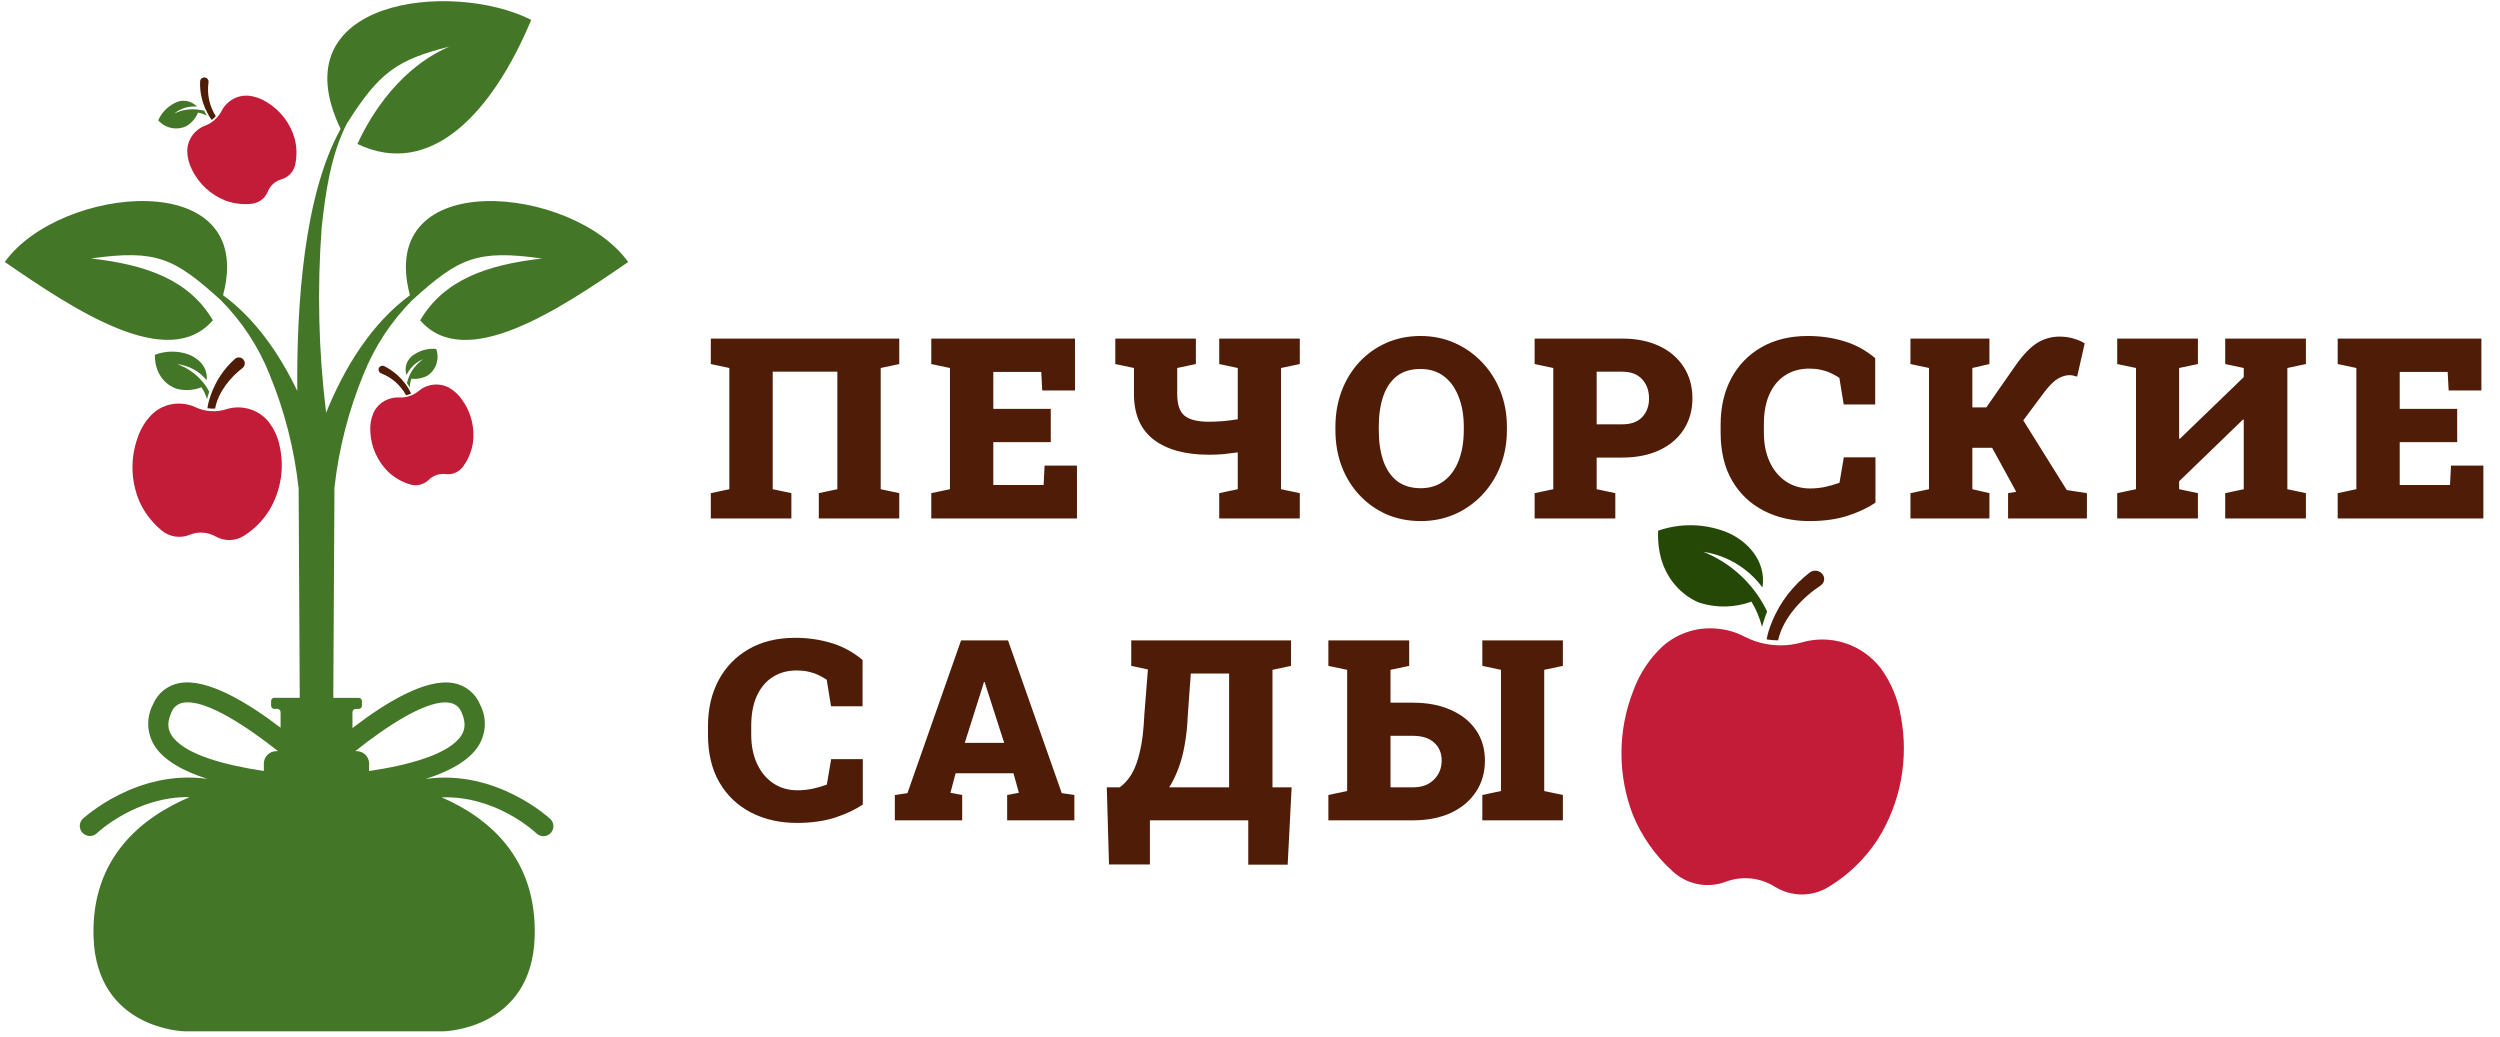 <?xml version="1.0" encoding="UTF-8"?> <svg xmlns="http://www.w3.org/2000/svg" width="381" height="158" viewBox="0 0 381 158" fill="none"><path d="M64.874 118.707C68.421 117.573 71.464 115.959 72.916 113.675C73.505 112.735 73.838 111.658 73.881 110.551C73.924 109.444 73.675 108.345 73.161 107.363C72.815 106.525 72.262 105.786 71.554 105.217C70.846 104.647 70.005 104.265 69.109 104.105C64.928 103.343 58.813 107.028 53.714 110.957V108.536C53.714 108.471 53.727 108.406 53.752 108.346C53.777 108.286 53.814 108.232 53.86 108.186C53.906 108.14 53.961 108.103 54.021 108.078C54.081 108.054 54.146 108.041 54.211 108.041H54.662C54.727 108.042 54.791 108.03 54.852 108.006C54.912 107.982 54.967 107.946 55.013 107.901C55.059 107.855 55.096 107.801 55.121 107.742C55.146 107.682 55.159 107.618 55.159 107.554V106.846C55.159 106.714 55.106 106.588 55.013 106.496C54.92 106.403 54.794 106.351 54.662 106.351H50.794L50.97 74.328C51.63 68.39 53.119 62.573 55.396 57.046C57.084 52.83 59.603 48.994 62.803 45.763C69.927 39.299 72.656 38.005 82.593 39.398C74.116 40.365 67.649 42.679 64.034 48.816C70.867 56.741 85.162 47.217 95.733 39.931C87.379 28.244 57.192 25.183 62.474 44.994C56.665 49.257 52.537 55.889 49.701 62.901C48.545 53.523 48.32 44.054 49.028 34.632C49.609 29.302 50.404 23.669 52.85 18.857C57.766 11.038 60.494 9.112 68.46 7.109C59.86 10.855 55.633 19.405 54.471 21.94C65.593 27.27 75.018 17.265 80.957 3.028C68.895 -3.062 42.386 -0.215 51.91 19.649C46.322 29.721 45.191 46.364 45.306 59.581C42.554 53.833 38.877 48.572 33.993 44.986C39.275 25.191 9.088 28.236 0.733 39.923C11.305 47.209 25.599 56.734 32.441 48.808C28.818 42.672 22.389 40.357 13.873 39.39C23.811 37.997 26.54 39.291 33.664 45.755C36.867 48.984 39.385 52.821 41.071 57.038C43.367 62.605 44.862 68.467 45.512 74.45L45.68 106.343H41.805C41.674 106.345 41.55 106.398 41.458 106.491C41.367 106.583 41.316 106.708 41.316 106.838V107.546C41.316 107.675 41.367 107.799 41.459 107.89C41.551 107.982 41.675 108.033 41.805 108.033H42.263C42.395 108.033 42.522 108.085 42.615 108.178C42.708 108.271 42.76 108.397 42.76 108.528V110.903C37.662 107.013 31.547 103.336 27.365 104.097C26.469 104.257 25.628 104.64 24.92 105.209C24.212 105.779 23.66 106.517 23.314 107.356C22.799 108.338 22.551 109.437 22.593 110.544C22.636 111.651 22.969 112.728 23.558 113.667C25.018 115.951 28.053 117.565 31.6 118.7C20.776 117.177 12.704 124.73 12.605 124.79C12.462 124.932 12.35 125.1 12.273 125.285C12.196 125.469 12.156 125.668 12.156 125.868C12.156 126.068 12.196 126.266 12.273 126.451C12.35 126.636 12.462 126.804 12.605 126.945C12.747 127.092 12.918 127.209 13.107 127.289C13.297 127.369 13.5 127.41 13.705 127.409C13.901 127.411 14.094 127.374 14.275 127.301C14.457 127.228 14.621 127.12 14.76 126.983C15.089 126.679 20.875 121.349 28.902 121.479C21.732 124.524 13.873 130.615 14.256 142.796C14.707 156.965 28.191 157.178 28.191 157.178H67.558C67.558 157.178 81.042 156.965 81.485 142.796C81.875 130.615 74.261 124.524 67.305 121.517C75.53 121.235 81.424 126.694 81.752 127.006C82.036 127.278 82.414 127.431 82.807 127.432C83.112 127.433 83.41 127.342 83.663 127.172C83.916 127.003 84.112 126.762 84.226 126.48C84.341 126.199 84.368 125.889 84.304 125.592C84.241 125.295 84.089 125.024 83.87 124.813C83.77 124.737 75.698 117.185 64.874 118.707ZM42.118 114.474C41.613 114.474 41.128 114.674 40.77 115.029C40.411 115.384 40.209 115.866 40.207 116.37V117.497C34.222 116.606 27.977 114.954 26.142 112.046C25.745 111.414 25.301 110.378 26.104 108.619C26.238 108.225 26.478 107.875 26.797 107.607C27.116 107.339 27.503 107.162 27.916 107.097C28.145 107.053 28.378 107.032 28.611 107.036C31.89 107.036 37.356 110.508 42.37 114.467L42.118 114.474ZM54.349 114.474H54.142C59.118 110.515 64.576 107.043 67.856 107.043C68.089 107.04 68.322 107.06 68.551 107.104C68.963 107.173 69.35 107.351 69.669 107.618C69.989 107.886 70.231 108.235 70.371 108.627C71.135 110.386 70.722 111.421 70.325 112.053C68.475 114.961 62.245 116.621 56.252 117.504V116.378C56.253 116.129 56.205 115.882 56.11 115.652C56.015 115.421 55.876 115.212 55.7 115.035C55.524 114.858 55.315 114.718 55.084 114.621C54.853 114.525 54.606 114.475 54.356 114.474H54.349Z" fill="#437727"></path><path d="M41.063 77.724C40.099 79.29 38.792 80.62 37.241 81.615C36.597 82.039 35.847 82.278 35.076 82.303C34.304 82.329 33.54 82.14 32.869 81.759C32.27 81.418 31.6 81.217 30.911 81.174C30.222 81.13 29.532 81.244 28.894 81.508C28.178 81.797 27.395 81.883 26.633 81.757C25.871 81.63 25.159 81.297 24.575 80.792C23.156 79.609 22.022 78.123 21.258 76.445C19.926 73.322 19.836 69.811 21.005 66.624C21.46 65.273 22.23 64.049 23.253 63.053C23.855 62.496 24.57 62.073 25.348 61.811C26.127 61.548 26.952 61.453 27.77 61.53C28.487 61.581 29.187 61.767 29.834 62.078C30.401 62.341 31.004 62.518 31.623 62.604C32.01 62.657 32.401 62.678 32.792 62.665C33.358 62.643 33.919 62.546 34.459 62.375C35.587 62.014 36.797 61.993 37.937 62.315C39.077 62.638 40.096 63.289 40.864 64.187C41.745 65.299 42.348 66.604 42.623 67.994C43.365 71.317 42.807 74.796 41.063 77.724Z" fill="#C31C38"></path><path d="M36.958 56.087C35.2 57.419 33.243 59.703 32.785 62.276C32.394 62.29 32.003 62.269 31.615 62.215C31.655 61.913 31.711 61.613 31.783 61.317C31.88 60.933 31.997 60.554 32.135 60.183C32.875 58.056 34.152 56.156 35.842 54.663C36.024 54.519 36.255 54.451 36.486 54.474C36.717 54.497 36.931 54.608 37.081 54.785C37.162 54.877 37.224 54.984 37.261 55.1C37.3 55.217 37.313 55.34 37.302 55.462C37.29 55.584 37.254 55.702 37.195 55.809C37.136 55.917 37.055 56.011 36.958 56.087Z" fill="#4E1C07"></path><path d="M31.89 59.695C31.89 59.695 31.722 60.16 31.546 60.83C31.358 60.188 31.074 59.577 30.706 59.018C29.488 59.497 28.148 59.574 26.884 59.239C25.844 58.904 23.566 57.533 23.604 54.069C25.222 53.456 27.004 53.426 28.642 53.985C30.171 54.518 31.745 55.957 31.493 57.959C31.105 57.473 30.65 57.045 30.14 56.688C29.215 56.035 28.14 55.626 27.014 55.5C28.668 56.087 30.111 57.146 31.164 58.546C31.436 58.91 31.679 59.294 31.89 59.695Z" fill="#437727"></path><path d="M59.172 71.915C60.098 72.781 61.209 73.426 62.421 73.803C62.923 73.97 63.461 73.995 63.977 73.875C64.492 73.755 64.964 73.496 65.341 73.126C65.677 72.795 66.085 72.545 66.532 72.393C66.979 72.241 67.455 72.192 67.924 72.25C68.45 72.315 68.983 72.232 69.464 72.012C69.944 71.791 70.354 71.441 70.646 71.001C71.376 69.968 71.862 68.784 72.067 67.537C72.39 65.238 71.822 62.902 70.478 61.005C69.94 60.191 69.213 59.517 68.36 59.041C67.637 58.674 66.82 58.528 66.014 58.621C65.207 58.715 64.447 59.043 63.827 59.566C63.5 59.84 63.134 60.066 62.742 60.236C62.493 60.335 62.238 60.417 61.977 60.48C61.602 60.566 61.216 60.599 60.831 60.578C60.339 60.556 59.847 60.621 59.378 60.769C58.841 60.934 58.344 61.21 57.92 61.579C57.496 61.947 57.154 62.4 56.917 62.908C56.537 63.807 56.372 64.782 56.435 65.756C56.534 68.079 57.511 70.28 59.172 71.915Z" fill="#C31C38"></path><path d="M58.064 56.886C59.695 57.517 61.05 58.704 61.886 60.236C62.146 60.173 62.401 60.092 62.65 59.992C62.569 59.799 62.477 59.611 62.375 59.429C62.244 59.189 62.098 58.958 61.939 58.736C61.069 57.472 59.887 56.453 58.507 55.774C58.364 55.721 58.207 55.723 58.066 55.779C57.924 55.836 57.809 55.943 57.743 56.079C57.678 56.228 57.676 56.397 57.736 56.548C57.797 56.699 57.914 56.821 58.064 56.886Z" fill="#4E1C07"></path><path d="M62.023 58.371C62.023 58.371 62.214 58.645 62.451 59.063C62.46 58.605 62.54 58.15 62.688 57.716C63.58 57.818 64.481 57.631 65.257 57.183C65.868 56.737 66.317 56.105 66.536 55.383C66.755 54.66 66.733 53.887 66.472 53.178C65.291 53.064 64.108 53.363 63.124 54.023C62.6 54.334 62.198 54.813 61.984 55.382C61.77 55.951 61.757 56.575 61.947 57.153C62.133 56.763 62.369 56.399 62.65 56.071C63.147 55.477 63.786 55.016 64.508 54.731C63.52 55.41 62.754 56.363 62.306 57.472C62.19 57.764 62.095 58.065 62.023 58.371Z" fill="#437727"></path><path d="M44.916 21.141C45.239 22.417 45.268 23.75 45 25.039C44.894 25.574 44.643 26.07 44.274 26.473C43.905 26.876 43.431 27.17 42.905 27.323C42.432 27.456 41.996 27.696 41.631 28.025C41.266 28.354 40.983 28.762 40.803 29.219C40.595 29.725 40.251 30.165 39.809 30.49C39.367 30.815 38.843 31.012 38.296 31.061C36.983 31.198 35.655 31.036 34.413 30.589C32.153 29.715 30.309 28.02 29.253 25.846C28.787 24.947 28.54 23.95 28.535 22.938C28.552 22.356 28.692 21.785 28.945 21.26C29.197 20.735 29.558 20.27 30.002 19.892C30.386 19.559 30.829 19.3 31.309 19.131C31.727 18.971 32.116 18.748 32.464 18.468C32.684 18.299 32.889 18.11 33.075 17.905C33.343 17.616 33.572 17.294 33.755 16.946C33.977 16.487 34.283 16.073 34.657 15.728C35.08 15.323 35.584 15.012 36.136 14.816C36.688 14.619 37.276 14.54 37.86 14.586C38.873 14.689 39.846 15.034 40.696 15.591C42.756 16.844 44.263 18.827 44.916 21.141Z" fill="#C31C38"></path><path d="M31.783 12.499C31.514 14.311 31.905 16.158 32.884 17.707C32.697 17.914 32.492 18.105 32.273 18.278C32.143 18.111 32.02 17.936 31.898 17.745C31.646 17.319 31.5 16.984 31.493 16.984C30.771 15.558 30.429 13.972 30.499 12.378C30.517 12.213 30.597 12.062 30.724 11.956C30.851 11.849 31.014 11.796 31.18 11.807C31.265 11.811 31.349 11.833 31.426 11.871C31.503 11.909 31.572 11.961 31.628 12.026C31.685 12.091 31.727 12.166 31.754 12.247C31.781 12.328 31.791 12.414 31.783 12.499Z" fill="#4E1C07"></path><path d="M31.118 16.87C31.118 16.87 31.271 17.182 31.531 17.631C31.109 17.408 30.655 17.249 30.186 17.159C29.83 18.024 29.202 18.75 28.397 19.23C27.683 19.565 26.879 19.659 26.107 19.498C25.335 19.337 24.636 18.931 24.116 18.339C24.606 17.209 25.477 16.286 26.578 15.728C27.127 15.411 27.767 15.29 28.395 15.386C29.021 15.481 29.597 15.787 30.025 16.253C29.404 16.19 28.776 16.252 28.179 16.433C27.582 16.615 27.027 16.914 26.547 17.311C27.666 16.759 28.924 16.547 30.163 16.702C30.485 16.735 30.804 16.791 31.118 16.87Z" fill="#437727"></path><path d="M108.328 79.017V75.157L111.153 74.555V56.082L108.328 55.479V51.6H137.045V55.479L134.22 56.082V74.555L137.045 75.157V79.017H124.786V75.157L127.611 74.555V56.647H117.762V74.555L120.606 75.157V79.017H108.328ZM141.928 79.017V75.157L144.772 74.555V56.082L141.928 55.479V51.6H163.828V59.509H158.838L158.687 56.684H151.381V62.315H160.137V67.38H151.381V73.914H159.045L159.196 70.958H164.13V79.017H141.928ZM185.81 79.017V75.157L188.634 74.555V68.943C187.944 69.043 187.228 69.131 186.488 69.207C185.76 69.269 185.013 69.301 184.247 69.301C180.656 69.301 177.851 68.535 175.829 67.003C173.821 65.459 172.817 63.143 172.817 60.055V56.082L169.973 55.479V51.6H182.251V55.479L179.407 56.082V60.055C179.407 61.649 179.784 62.754 180.537 63.369C181.303 63.972 182.539 64.273 184.247 64.273C184.887 64.273 185.615 64.242 186.431 64.179C187.247 64.103 187.982 64.009 188.634 63.896V56.082L185.81 55.479V51.6H198.087V55.479L195.225 56.082V74.555L198.087 75.157V79.017H185.81ZM216.529 79.413C214.633 79.413 212.888 79.068 211.294 78.377C209.712 77.674 208.337 76.695 207.17 75.44C206.002 74.184 205.098 72.715 204.458 71.033C203.831 69.338 203.517 67.499 203.517 65.516V65.083C203.517 63.112 203.831 61.285 204.458 59.603C205.098 57.921 205.996 56.452 207.151 55.197C208.319 53.941 209.693 52.962 211.275 52.259C212.857 51.556 214.595 51.204 216.491 51.204C218.349 51.204 220.075 51.556 221.67 52.259C223.264 52.962 224.657 53.941 225.85 55.197C227.055 56.452 227.99 57.921 228.656 59.603C229.321 61.285 229.654 63.112 229.654 65.083V65.516C229.654 67.499 229.321 69.338 228.656 71.033C227.99 72.715 227.061 74.184 225.869 75.44C224.676 76.695 223.283 77.674 221.688 78.377C220.094 79.068 218.374 79.413 216.529 79.413ZM216.529 74.404C217.91 74.404 219.09 74.034 220.069 73.293C221.048 72.552 221.795 71.516 222.31 70.186C222.824 68.855 223.082 67.299 223.082 65.516V65.045C223.082 63.3 222.818 61.769 222.291 60.45C221.776 59.12 221.029 58.084 220.05 57.343C219.071 56.603 217.885 56.232 216.491 56.232C215.022 56.232 213.817 56.596 212.876 57.324C211.947 58.053 211.256 59.076 210.804 60.394C210.352 61.712 210.126 63.262 210.126 65.045V65.516C210.126 67.299 210.352 68.861 210.804 70.205C211.269 71.535 211.972 72.571 212.913 73.312C213.867 74.04 215.072 74.404 216.529 74.404ZM233.878 79.017V75.157L236.721 74.555V56.082L233.878 55.479V51.6H236.721H247.21C249.394 51.6 251.29 51.983 252.897 52.749C254.504 53.514 255.74 54.581 256.607 55.95C257.485 57.306 257.925 58.887 257.925 60.695C257.925 62.503 257.485 64.085 256.607 65.441C255.74 66.796 254.504 67.851 252.897 68.604C251.29 69.357 249.394 69.734 247.21 69.734H243.331V74.555L246.174 75.157V79.017H233.878ZM243.331 64.668H247.21C248.553 64.668 249.57 64.304 250.261 63.576C250.964 62.836 251.315 61.888 251.315 60.733C251.315 59.54 250.964 58.561 250.261 57.795C249.57 57.029 248.553 56.647 247.21 56.647H243.331V64.668ZM275.782 79.413C273.171 79.413 270.842 78.886 268.796 77.831C266.75 76.777 265.143 75.251 263.975 73.255C262.808 71.247 262.224 68.811 262.224 65.949V64.687C262.224 62.051 262.758 59.722 263.825 57.701C264.904 55.667 266.436 54.079 268.419 52.937C270.416 51.782 272.782 51.204 275.519 51.204C277.427 51.204 279.241 51.462 280.961 51.977C282.693 52.479 284.3 53.345 285.781 54.575V61.637H280.98L280.321 57.588C279.894 57.299 279.442 57.048 278.965 56.835C278.5 56.621 277.998 56.458 277.458 56.345C276.931 56.232 276.36 56.176 275.745 56.176C274.351 56.176 273.133 56.508 272.091 57.174C271.05 57.839 270.24 58.806 269.662 60.074C269.097 61.329 268.815 62.854 268.815 64.65V65.949C268.815 67.631 269.11 69.112 269.7 70.393C270.29 71.661 271.112 72.653 272.167 73.368C273.234 74.084 274.464 74.442 275.858 74.442C276.598 74.442 277.352 74.366 278.117 74.216C278.883 74.052 279.624 73.839 280.339 73.575L280.998 69.696H285.819V76.607C284.727 77.36 283.333 78.019 281.639 78.584C279.944 79.137 277.992 79.413 275.782 79.413ZM291.154 79.017V75.157L293.979 74.555V56.082L291.154 55.479V51.6H303.187V55.479L300.588 56.082V62.089H302.716L307.217 55.63C308.359 54.023 309.445 52.899 310.475 52.259C311.517 51.619 312.653 51.299 313.883 51.299C314.649 51.299 315.358 51.399 316.011 51.6C316.676 51.788 317.241 52.033 317.706 52.334L316.557 57.4C316.331 57.324 316.124 57.268 315.935 57.23C315.747 57.193 315.553 57.174 315.352 57.174C314.85 57.174 314.297 57.337 313.695 57.663C313.105 57.99 312.42 58.649 311.642 59.641L308.347 64.066L314.975 74.686L318.045 75.157V79.017H306.03V75.157L307.273 74.95L307.254 74.912L303.601 68.246H300.588V74.555L303.187 75.157V79.017H291.154ZM322.664 79.017V75.157L325.526 74.555V56.082L322.664 55.479V51.6H325.526H332.098H334.961V55.479L332.098 56.082V66.834L332.211 66.872L341.947 57.475V56.082L339.122 55.479V51.6H341.947H348.594H351.419V55.479L348.594 56.082V74.555L351.419 75.157V79.017H339.122V75.157L341.947 74.555V63.972L341.834 63.934L332.098 73.349V74.555L334.961 75.157V79.017H322.664ZM356.264 79.017V75.157L359.108 74.555V56.082L356.264 55.479V51.6H378.164V59.509H373.174L373.024 56.684H365.717V62.315H374.473V67.38H365.717V73.914H373.381L373.532 70.958H378.466V79.017H356.264ZM121.453 125.413C118.842 125.413 116.513 124.886 114.467 123.831C112.421 122.777 110.814 121.251 109.646 119.255C108.479 117.247 107.895 114.811 107.895 111.949V110.687C107.895 108.051 108.428 105.722 109.496 103.701C110.575 101.667 112.107 100.079 114.09 98.937C116.086 97.782 118.453 97.204 121.189 97.204C123.098 97.204 124.912 97.462 126.632 97.977C128.364 98.479 129.971 99.345 131.452 100.575V107.637H126.65L125.991 103.588C125.564 103.299 125.112 103.048 124.635 102.835C124.171 102.621 123.669 102.458 123.129 102.345C122.602 102.232 122.031 102.176 121.415 102.176C120.022 102.176 118.804 102.508 117.762 103.174C116.72 103.839 115.911 104.806 115.333 106.074C114.768 107.329 114.486 108.854 114.486 110.65V111.949C114.486 113.631 114.781 115.112 115.371 116.393C115.961 117.661 116.783 118.653 117.838 119.368C118.905 120.084 120.135 120.442 121.528 120.442C122.269 120.442 123.022 120.366 123.788 120.216C124.554 120.052 125.295 119.839 126.01 119.575L126.669 115.696H131.49V122.607C130.398 123.36 129.004 124.019 127.309 124.584C125.615 125.137 123.663 125.413 121.453 125.413ZM136.373 125.017V121.157L138.294 120.875L146.466 97.6H153.622L161.813 120.875L163.734 121.157V125.017H153.49V121.157L155.279 120.818L154.451 117.843H145.638L144.847 120.818L146.636 121.157V125.017H136.373ZM147.031 113.211H153.038L150.364 104.906L150.063 103.946H149.95L149.63 105L147.031 113.211ZM169.013 131.74L168.674 119.99H170.632C171.298 119.538 171.894 118.885 172.421 118.031C172.948 117.178 173.381 116.016 173.72 114.548C174.072 113.079 174.298 111.196 174.398 108.898L174.944 102.025L172.402 101.479V97.6H196.75V101.479L193.926 102.082V119.99H196.845L196.242 131.778H190.235V125.017H175.246V131.74H169.013ZM178.183 119.99H187.316V102.647H181.479L181.027 108.898C180.951 110.656 180.788 112.213 180.537 113.568C180.299 114.912 179.979 116.104 179.577 117.146C179.188 118.188 178.723 119.136 178.183 119.99ZM202.443 125.017V121.157L205.306 120.555V102.082L202.443 101.479V97.6H214.759V101.479L211.915 102.082V107.091H215.342C217.564 107.091 219.491 107.461 221.123 108.202C222.768 108.93 224.042 109.953 224.946 111.271C225.85 112.589 226.302 114.14 226.302 115.922C226.302 117.73 225.844 119.318 224.927 120.686C224.023 122.055 222.749 123.122 221.105 123.888C219.46 124.641 217.539 125.017 215.342 125.017H202.443ZM211.915 119.99H215.342C216.686 119.99 217.746 119.6 218.525 118.822C219.316 118.044 219.711 117.065 219.711 115.885C219.711 114.767 219.328 113.863 218.562 113.173C217.797 112.482 216.723 112.137 215.342 112.137H211.915V119.99ZM225.906 125.017V121.157L228.75 120.555V102.082L225.906 101.479V97.6H238.184V101.479L235.341 102.082V120.555L238.184 121.157V125.017H225.906Z" fill="#4E1C07"></path><path d="M286.191 127.88C284.277 130.835 281.731 133.313 278.742 135.129C277.5 135.906 276.069 136.317 274.609 136.317C273.149 136.317 271.716 135.905 270.471 135.129C269.358 134.432 268.104 134.004 266.805 133.876C265.505 133.748 264.195 133.924 262.974 134.391C261.604 134.902 260.12 135.018 258.687 134.726C257.254 134.434 255.928 133.746 254.854 132.737C252.242 130.368 250.185 127.435 248.838 124.154C246.503 118.054 246.537 111.287 248.933 105.224C249.87 102.651 251.397 100.344 253.387 98.49C254.559 97.457 255.933 96.687 257.419 96.232C258.906 95.776 260.471 95.645 262.013 95.846C263.364 95.991 264.676 96.394 265.881 97.034C266.937 97.575 268.066 97.954 269.23 98.159C269.959 98.288 270.698 98.352 271.437 98.351C272.508 98.346 273.573 98.194 274.603 97.9C276.756 97.276 279.044 97.313 281.179 98.006C283.315 98.7 285.202 100.02 286.602 101.799C288.202 103.997 289.265 106.548 289.703 109.242C290.912 115.688 289.656 122.354 286.191 127.88Z" fill="#C31C38"></path><path d="M277.459 89.237C274.782 90.992 271.77 94.053 270.978 97.59C270.395 97.589 269.813 97.541 269.238 97.447C269.309 97.031 269.405 96.618 269.526 96.212C269.685 95.686 269.876 95.168 270.097 94.661C271.29 91.757 273.272 89.191 275.854 87.211C276.132 87.021 276.479 86.939 276.822 86.982C277.166 87.025 277.479 87.19 277.695 87.442C277.813 87.573 277.9 87.725 277.952 87.888C278.003 88.051 278.019 88.222 277.996 88.39C277.974 88.558 277.915 88.72 277.823 88.865C277.73 89.011 277.606 89.137 277.459 89.237Z" fill="#4E1C07"></path><path d="M269.306 93.187C269.306 93.187 268.933 94.144 268.531 95.529C268.185 94.177 267.644 92.883 266.924 91.691C264.402 92.607 261.655 92.675 259.087 91.888C256.981 91.117 252.405 88.101 252.701 80.878C256.051 79.711 259.701 79.772 263.017 81.052C266.112 82.269 269.245 85.379 268.602 89.538C267.84 88.497 266.934 87.573 265.913 86.793C264.062 85.367 261.886 84.44 259.589 84.1C262.938 85.437 265.826 87.746 267.893 90.739C268.426 91.516 268.899 92.335 269.306 93.187Z" fill="#264806"></path></svg> 